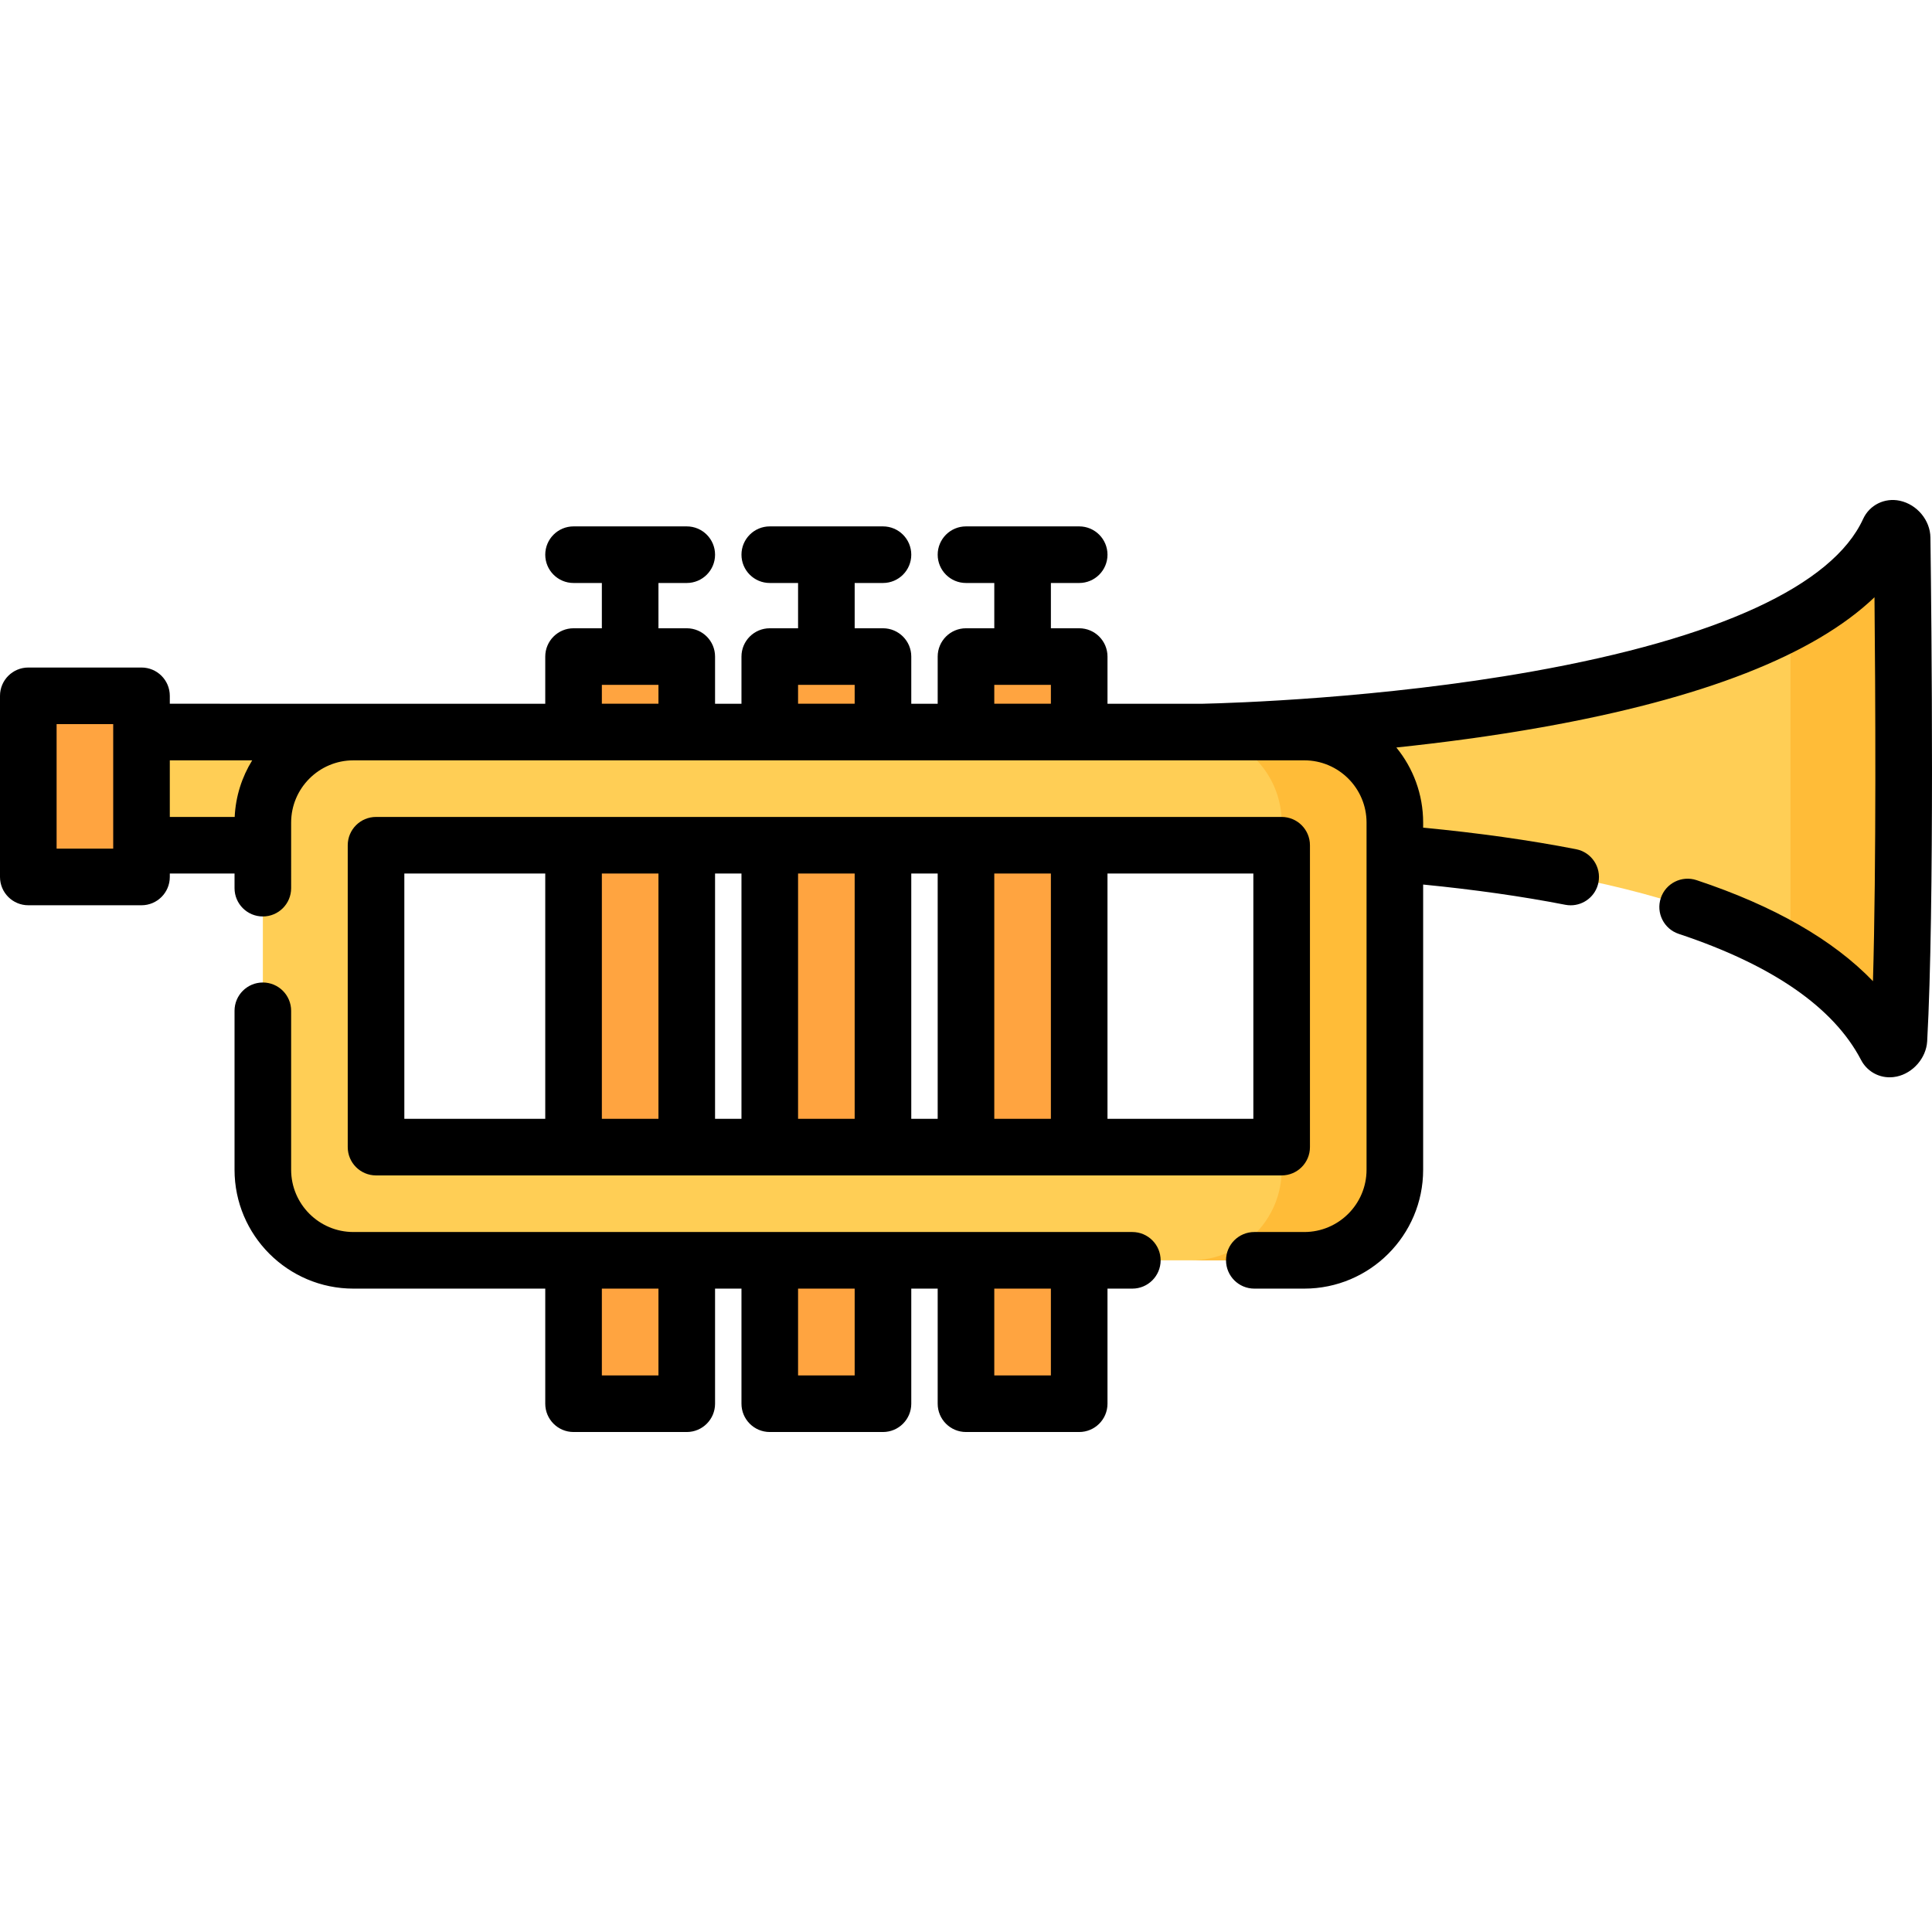 <?xml version="1.0" encoding="iso-8859-1"?>
<!-- Generator: Adobe Illustrator 19.0.0, SVG Export Plug-In . SVG Version: 6.00 Build 0)  -->
<svg version="1.1" id="Capa_1" xmlns="http://www.w3.org/2000/svg" xmlns:xlink="http://www.w3.org/1999/xlink" x="0px" y="0px"
	 viewBox="0 0 512.004 512.004" style="enable-background:new 0 0 512.004 512.004;" xml:space="preserve">
<path style="fill:#FFCE55;" d="M504.501,203.311c0,26.28-0.28,54.52-1.26,72.23c-0.1,1.68-2.61,3.38-3.39,1.88
	c-5.26-10.08-14.09-18.29-25.35-24.98c-39.2-23.3-107.78-28.11-157-28.41v-30c0,0,104.76-1.42,157-29.19
	c12.25-6.51,21.62-14.46,26.07-24.19c0.75-1.63,3.5,0.11,3.52,1.9C504.221,152.091,504.501,176.691,504.501,203.311z"/>
<path style="fill:#FFBC38;" d="M504.501,203.311c0,26.28-0.28,54.52-1.26,72.23c-0.1,1.68-2.61,3.38-3.39,1.88
	c-5.26-10.08-14.09-18.29-25.35-24.98v-87.6c12.25-6.51,21.62-14.46,26.07-24.19c0.75-1.63,3.5,0.11,3.52,1.9
	C504.221,152.091,504.501,176.691,504.501,203.311z"/>
<g>
	<rect x="152.001" y="174.001" style="fill:#FFA440;" width="30" height="198"/>
	<rect x="204.001" y="174.001" style="fill:#FFA440;" width="30" height="198"/>
	<rect x="256.001" y="174.001" style="fill:#FFA440;" width="30" height="198"/>
</g>
<rect x="37.501" y="194.001" style="fill:#FFCE55;" width="280" height="30"/>
<rect x="7.501" y="184.411" style="fill:#FFA440;" width="30" height="48"/>
<path style="fill:#FFCE55;" d="M345.661,194.001h-252c-13.26,0-24,10.75-24,24v92c0,13.25,10.74,24,24,24h252
	c13.25,0,24-10.75,24-24v-92C369.661,204.751,358.911,194.001,345.661,194.001z M339.661,304.001h-240v-80h240V304.001z"/>
<path style="fill:#FFBC38;" d="M345.661,194.001h-30c13.25,0,24,10.75,24,24v6v80v6c0,13.25-10.75,24-24,24h30
	c13.25,0,24-10.75,24-24v-92C369.661,204.751,358.911,194.001,345.661,194.001z"/>
<path d="M345.652,201.498c9.098,0,16.5,7.402,16.5,16.5V310c0,9.098-7.402,16.5-16.5,16.5h-13.239c-4.142,0-7.5,3.358-7.5,7.5
	s3.358,7.5,7.5,7.5h13.239c17.369,0,31.5-14.131,31.5-31.501v-75.584c13.589,1.338,26.235,3.131,37.66,5.36
	c0.485,0.095,0.968,0.14,1.444,0.14c3.516,0,6.655-2.485,7.353-6.066c0.793-4.066-1.86-8.004-5.926-8.797
	c-12.3-2.399-25.909-4.315-40.531-5.713v-1.341c0-7.542-2.667-14.472-7.104-19.901c12.057-1.268,25.257-2.998,38.554-5.364
	c42.621-7.585,72.151-19.141,88.161-34.453c0.243,25.18,0.498,70.823-0.406,101.743c-10.577-10.982-26.225-19.954-46.745-26.773
	c-3.931-1.309-8.176,0.821-9.482,4.752s0.821,8.176,4.752,9.483c24.794,8.239,41.049,19.478,48.31,33.395
	c1.508,2.902,4.419,4.619,7.591,4.619c0.616,0,1.244-0.065,1.872-0.199c4.339-0.924,7.807-4.928,8.07-9.343
	c1.966-35.395,1.156-111.137,0.861-133.493c-0.051-4.59-3.543-8.787-8.122-9.764c-4.021-0.855-8.013,1.122-9.717,4.827
	c-8.09,17.677-38.44,31.661-87.772,40.439c-40.149,7.144-79.495,8.359-87.181,8.533h-25.295l0,0v-12.5c0-4.142-3.358-7.5-7.5-7.5
	h-7.5v-12h7.5c4.142,0,7.5-3.358,7.5-7.5s-3.358-7.5-7.5-7.5h-30c-4.142,0-7.5,3.358-7.5,7.5s3.358,7.5,7.5,7.5h7.5v12h-7.5
	c-4.142,0-7.5,3.358-7.5,7.5v12.5h-7v-12.5c0-4.142-3.358-7.5-7.5-7.5h-7.5v-12h7.5c4.142,0,7.5-3.358,7.5-7.5s-3.358-7.5-7.5-7.5
	h-30c-4.142,0-7.5,3.358-7.5,7.5s3.358,7.5,7.5,7.5h7.5v12h-7.5c-4.142,0-7.5,3.358-7.5,7.5v12.5h-7v-12.5
	c0-4.142-3.358-7.5-7.5-7.5h-7.5v-12h7.5c4.142,0,7.5-3.358,7.5-7.5s-3.358-7.5-7.5-7.5h-30c-4.142,0-7.5,3.358-7.5,7.5
	s3.358,7.5,7.5,7.5h7.5v12h-7.5c-4.142,0-7.5,3.358-7.5,7.5v12.5l0,0H45v-2.095c0-4.142-3.358-7.5-7.5-7.5h-30
	c-4.142,0-7.5,3.358-7.5,7.5v48.001c0,4.142,3.358,7.5,7.5,7.5h30c4.142,0,7.5-3.358,7.5-7.5V231.5h17.155v3.875
	c0,4.142,3.358,7.5,7.5,7.5s7.5-3.358,7.5-7.5V218c0-0.032,0,0.033,0,0s0,0.032,0,0l0,0c0-9.098,7.402-16.5,16.5-16.5h251.997
	 M30.001,224.903h-15v-33.001h15v2.095v30.001V224.903z M62.194,216.498H45v-15h21.836C64.118,205.9,62.452,211.017,62.194,216.498z
	 M263.497,181.497h15v5h-15V181.497z M211.498,181.497h15v5h-15V181.497z M159.499,181.497h15v5h-15V181.497z"/>
<path d="M300.08,326.5H93.655c-9.098,0-16.5-7.402-16.5-16.5v-42.126c0-4.142-3.358-7.5-7.5-7.5s-7.5,3.358-7.5,7.5V310
	c0,17.369,14.131,31.501,31.5,31.501h50.844v30.5c0,4.142,3.358,7.5,7.5,7.5h30c4.142,0,7.5-3.358,7.5-7.5V341.5h7v30.501
	c0,4.142,3.358,7.5,7.5,7.5h30c4.142,0,7.5-3.358,7.5-7.5V341.5h7v30.501c0,4.142,3.358,7.5,7.5,7.5h30c4.142,0,7.5-3.358,7.5-7.5
	V341.5h6.583c4.142,0,7.5-3.358,7.5-7.5C307.58,329.858,304.223,326.5,300.08,326.5z M174.499,364.501h-15v-23h15V364.501z
	 M226.498,364.501h-15v-23h15V364.501z M278.497,364.501h-15v-23h15V364.501z"/>
<path d="M99.655,311.5h239.997c4.142,0,7.5-3.358,7.5-7.5v-80.001c0-4.142-3.358-7.5-7.5-7.5h-22.155H99.66h-0.005
	c-4.142,0-7.5,3.358-7.5,7.5V304C92.155,308.142,95.513,311.5,99.655,311.5z M248.498,296.5h-7v-65.001h7V296.5z M263.497,231.498
	h15v65.001h-15V231.498z M226.498,296.5h-15v-65.001h15V296.5z M196.498,296.5h-7v-65.001h7V296.5z M174.499,296.5h-15v-65.001h15
	V296.5z M332.152,231.498v65.001h-38.655v-65.001h24L332.152,231.498L332.152,231.498z M144.499,231.498v65.001h-37.344v-65.001
	L144.499,231.498L144.499,231.498z"/>
<g>
</g>
<g>
</g>
<g>
</g>
<g>
</g>
<g>
</g>
<g>
</g>
<g>
</g>
<g>
</g>
<g>
</g>
<g>
</g>
<g>
</g>
<g>
</g>
<g>
</g>
<g>
</g>
<g>
</g>
</svg>
